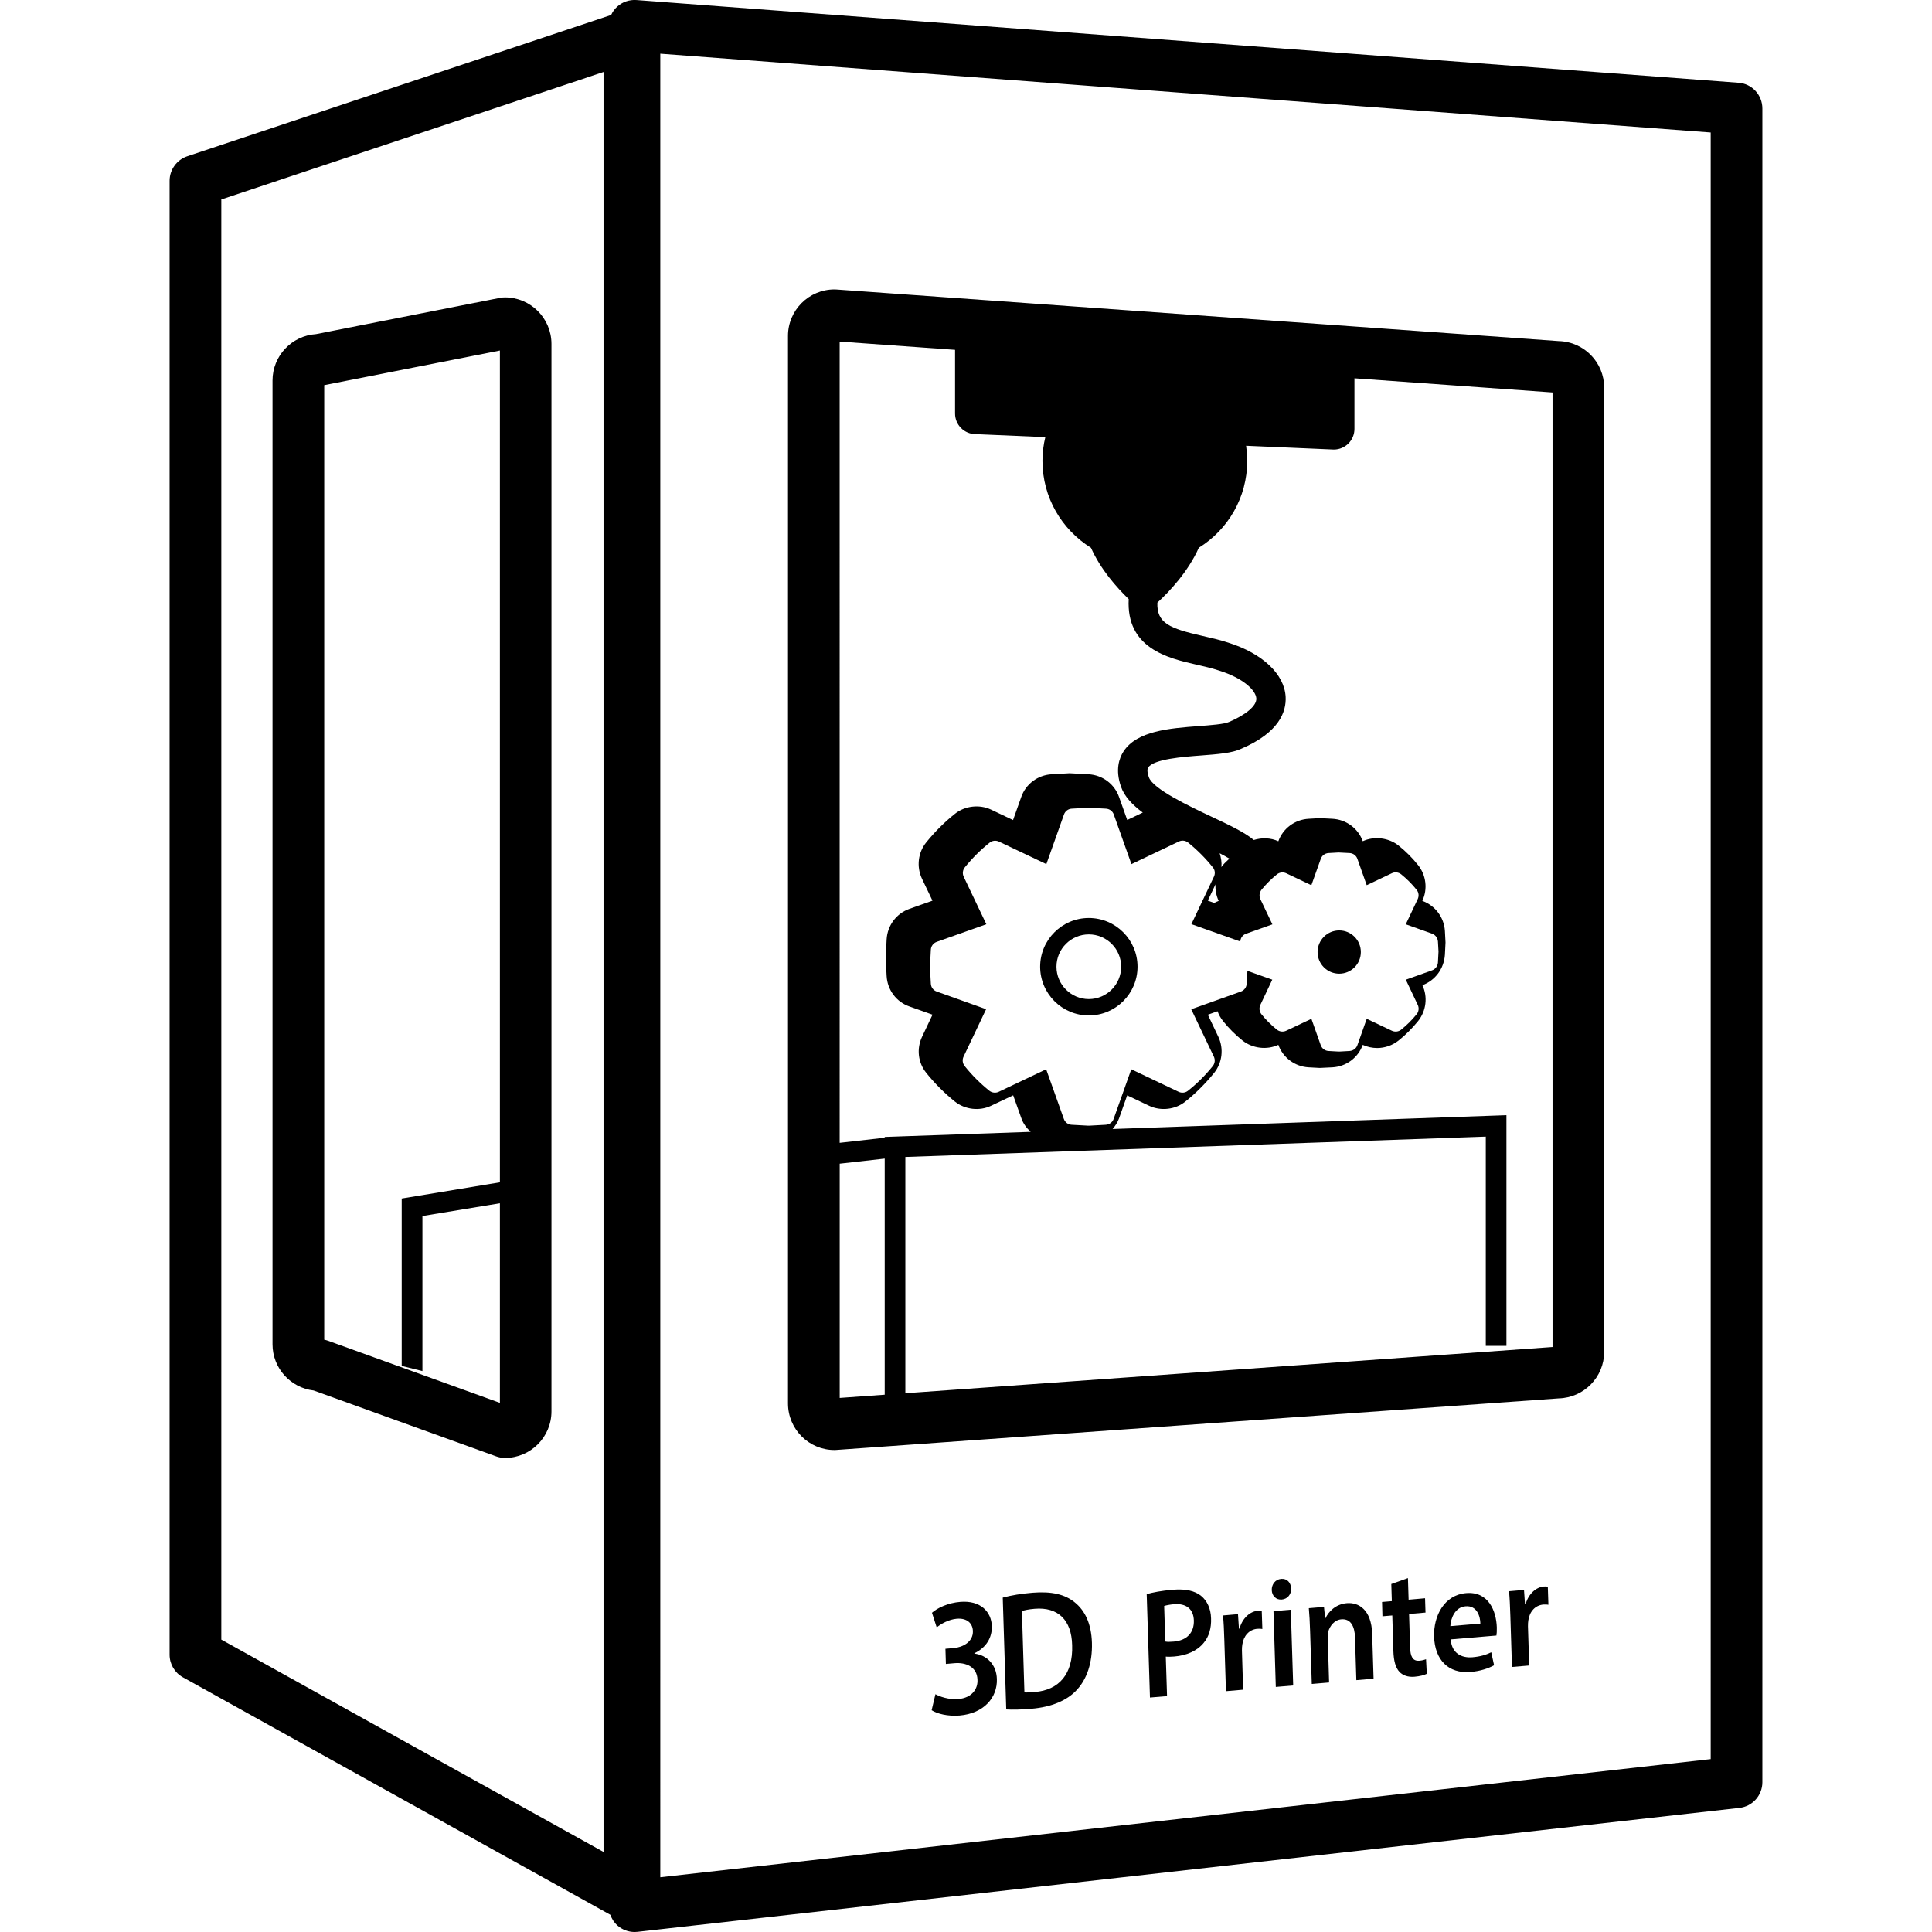 <?xml version="1.0" encoding="iso-8859-1"?>
<!-- Generator: Adobe Illustrator 16.0.0, SVG Export Plug-In . SVG Version: 6.00 Build 0)  -->
<!DOCTYPE svg PUBLIC "-//W3C//DTD SVG 1.1//EN" "http://www.w3.org/Graphics/SVG/1.1/DTD/svg11.dtd">
<svg version="1.1" id="Capa_1" xmlns="http://www.w3.org/2000/svg" xmlns:xlink="http://www.w3.org/1999/xlink" x="0px" y="0px"
	 width="51px" height="51px" viewBox="0 0 51 51" style="enable-background:new 0 0 51 51;" xml:space="preserve">
<g>
	<g>
		<circle cx="35.352" cy="25.132" r="0.571"/>
		<path d="M28.742,26.805c0.709,0,1.286-0.577,1.286-1.286s-0.577-1.286-1.286-1.286c-0.707,0-1.285,0.577-1.285,1.286
			C27.458,26.229,28.035,26.805,28.742,26.805z M28.742,24.666c0.471,0,0.854,0.382,0.854,0.853s-0.384,0.854-0.854,0.854
			c-0.47,0-0.854-0.383-0.854-0.854S28.271,24.666,28.742,24.666z"/>
		<path d="M45.893,2.184L16.8,0.001c-0.189-0.013-0.375,0.051-0.514,0.18c-0.066,0.061-0.117,0.135-0.154,0.214L4.943,4.125
			C4.667,4.218,4.477,4.479,4.477,4.772v38.909c0,0.248,0.135,0.477,0.352,0.596l11.283,6.269c0.037,0.106,0.098,0.204,0.184,0.281
			C16.422,50.938,16.584,51,16.75,51c0.025,0,0.051-0.001,0.076-0.004l29.091-3.272c0.345-0.039,0.605-0.331,0.605-0.678V2.864
			C46.522,2.506,46.248,2.209,45.893,2.184z M15.932,48.887l-10.09-5.605V5.265L15.932,1.9V48.887z M45.158,46.436l-27.728,3.119
			V1.417l27.728,2.08V46.436z"/>
		<path d="M22.028,38.277c0.016,0,0.033,0,0.049-0.002l19.07-1.361c0.664-0.017,1.199-0.561,1.199-1.228V10.231
			c0-0.667-0.535-1.211-1.199-1.227l-19.07-1.362c-0.016-0.001-0.033-0.002-0.049-0.002c-0.678,0-1.227,0.551-1.227,1.227V37.05
			C20.803,37.728,21.352,38.277,22.028,38.277z M31.646,14.459c0.769-0.477,1.278-1.326,1.278-2.296c0-0.135-0.012-0.266-0.03-0.396
			l2.315,0.1c0.302,0,0.545-0.244,0.545-0.545V9.986l5.229,0.374v25.198l-17.084,1.22v-6.237l15.322-0.537v5.523h0.545v-6.089
			l-10.396,0.365c0.07-0.083,0.131-0.174,0.17-0.281l0.215-0.607l0.584,0.277c0.306,0.143,0.688,0.097,0.945-0.109
			c0.275-0.217,0.531-0.473,0.764-0.759c0.217-0.268,0.261-0.642,0.113-0.956l-0.277-0.582l0.256-0.092
			c0.033,0.092,0.082,0.18,0.146,0.26c0.148,0.187,0.321,0.358,0.514,0.514c0.264,0.209,0.644,0.254,0.945,0.113
			c0.123,0.341,0.438,0.574,0.799,0.594l0.295,0.016l0.334-0.016c0.363-0.02,0.677-0.253,0.8-0.593
			c0.118,0.054,0.25,0.083,0.38,0.083c0.203,0,0.402-0.069,0.562-0.195c0.188-0.149,0.36-0.321,0.518-0.515
			c0.216-0.269,0.26-0.641,0.115-0.948c0.337-0.125,0.57-0.435,0.594-0.804l0.016-0.323l-0.016-0.306
			c-0.023-0.359-0.256-0.669-0.596-0.793c0.145-0.31,0.101-0.68-0.113-0.945c-0.152-0.191-0.325-0.365-0.518-0.518
			c-0.263-0.208-0.646-0.25-0.941-0.112c-0.124-0.341-0.438-0.573-0.803-0.592l-0.326-0.017l-0.297,0.017
			c-0.365,0.019-0.68,0.252-0.803,0.593c-0.201-0.093-0.435-0.099-0.648-0.033c-0.243-0.204-0.658-0.401-1.143-0.628
			c-0.568-0.269-1.521-0.719-1.627-1.029c-0.029-0.083-0.057-0.196-0.018-0.256c0.146-0.224,0.928-0.283,1.396-0.318
			c0.441-0.034,0.824-0.063,1.062-0.178c1.003-0.43,1.189-0.979,1.171-1.366c-0.03-0.602-0.612-1.151-1.513-1.434
			c-0.215-0.072-0.448-0.125-0.68-0.178c-0.863-0.196-1.213-0.332-1.193-0.879C30.879,15.607,31.363,15.091,31.646,14.459z
			 M24.727,26.174c-0.089-0.031-0.15-0.112-0.155-0.207l-0.024-0.436l0.024-0.461c0.005-0.094,0.066-0.175,0.155-0.207l1.31-0.465
			l-0.598-1.255c-0.038-0.081-0.027-0.177,0.029-0.246c0.2-0.247,0.42-0.466,0.656-0.653c0.069-0.056,0.164-0.066,0.245-0.028
			l1.252,0.595l0.465-1.31c0.031-0.088,0.111-0.149,0.205-0.154l0.438-0.025l0.465,0.025c0.095,0.005,0.177,0.066,0.207,0.154
			l0.466,1.31l1.252-0.597c0.08-0.039,0.176-0.028,0.246,0.029c0.238,0.192,0.459,0.413,0.652,0.655
			c0.057,0.069,0.066,0.165,0.027,0.245l-0.594,1.252l1.291,0.459c0.004-0.094,0.063-0.175,0.153-0.206l0.694-0.247l-0.317-0.665
			c-0.038-0.081-0.026-0.177,0.028-0.247c0.125-0.154,0.265-0.291,0.41-0.409c0.07-0.055,0.166-0.065,0.246-0.027l0.662,0.315
			l0.248-0.695c0.03-0.088,0.111-0.149,0.205-0.154l0.266-0.015l0.291,0.015c0.094,0.005,0.175,0.065,0.205,0.154l0.246,0.694
			l0.664-0.316c0.08-0.039,0.176-0.027,0.246,0.029c0.149,0.12,0.287,0.258,0.408,0.41c0.057,0.07,0.066,0.165,0.027,0.246
			l-0.314,0.663l0.695,0.248c0.087,0.032,0.148,0.113,0.154,0.207l0.015,0.264l-0.015,0.289c-0.006,0.094-0.067,0.175-0.154,0.207
			l-0.694,0.248l0.315,0.664c0.039,0.081,0.027,0.177-0.028,0.246c-0.124,0.153-0.262,0.29-0.411,0.409
			c-0.068,0.055-0.164,0.065-0.244,0.028l-0.664-0.315l-0.246,0.695c-0.03,0.087-0.111,0.147-0.205,0.154l-0.266,0.015
			c-0.005,0-0.009,0-0.014,0c-0.004,0-0.01,0-0.014,0l-0.264-0.015c-0.094-0.005-0.174-0.066-0.205-0.154l-0.246-0.695l-0.666,0.315
			c-0.08,0.038-0.176,0.026-0.244-0.028c-0.153-0.123-0.291-0.26-0.41-0.409c-0.055-0.069-0.066-0.165-0.028-0.245l0.315-0.666
			l-0.656-0.233l-0.02,0.34c-0.004,0.093-0.064,0.175-0.154,0.207l-1.309,0.467l0.598,1.253c0.037,0.081,0.027,0.176-0.029,0.246
			c-0.197,0.245-0.418,0.465-0.656,0.653c-0.07,0.056-0.166,0.064-0.244,0.028l-1.252-0.596l-0.466,1.311
			c-0.03,0.088-0.112,0.148-0.207,0.154l-0.438,0.024c-0.004,0-0.008,0-0.014,0c-0.005,0-0.008,0-0.014,0l-0.436-0.024
			c-0.095-0.005-0.174-0.065-0.205-0.154l-0.467-1.311l-1.254,0.596c-0.08,0.037-0.176,0.026-0.246-0.029
			c-0.242-0.195-0.462-0.414-0.652-0.653c-0.056-0.07-0.067-0.165-0.029-0.246l0.596-1.254L24.727,26.174z M32.17,23.782
			c-0.041,0.015-0.08,0.033-0.119,0.053l-0.168-0.06l0.203-0.43C32.078,23.491,32.105,23.641,32.17,23.782z M32.196,22.524
			c0.097,0.05,0.183,0.097,0.257,0.142c-0.057,0.059-0.117,0.104-0.17,0.169c-0.016,0.018-0.027,0.036-0.041,0.055
			C32.254,22.766,32.234,22.643,32.196,22.524z M22.166,9.017l3.045,0.218v1.68c0,0.301,0.244,0.545,0.545,0.545l1.838,0.079
			c-0.049,0.201-0.076,0.41-0.076,0.625c0,0.971,0.514,1.819,1.281,2.296c0.256,0.574,0.678,1.047,0.996,1.354
			c-0.069,1.292,1.023,1.558,1.779,1.729c0.206,0.047,0.414,0.093,0.612,0.16c0.627,0.196,0.966,0.518,0.978,0.734
			c0.01,0.189-0.26,0.424-0.718,0.62c-0.12,0.059-0.497,0.087-0.801,0.11c-0.765,0.058-1.63,0.123-1.985,0.667
			c-0.117,0.18-0.225,0.488-0.068,0.934c0.087,0.254,0.299,0.477,0.574,0.682l-0.41,0.196l-0.215-0.605
			c-0.121-0.345-0.438-0.582-0.806-0.602l-0.501-0.027l-0.474,0.027c-0.366,0.021-0.682,0.257-0.802,0.6l-0.216,0.609l-0.581-0.276
			c-0.307-0.145-0.692-0.098-0.949,0.108c-0.275,0.218-0.531,0.473-0.759,0.754c-0.219,0.268-0.265,0.643-0.116,0.96l0.278,0.582
			l-0.609,0.216c-0.344,0.122-0.58,0.438-0.601,0.805l-0.025,0.498l0.025,0.472c0.021,0.366,0.258,0.683,0.601,0.801l0.61,0.217
			l-0.277,0.586c-0.148,0.315-0.105,0.681,0.111,0.949c0.222,0.277,0.477,0.533,0.757,0.759c0.264,0.211,0.647,0.258,0.954,0.111
			l0.584-0.276l0.216,0.605c0.05,0.144,0.14,0.262,0.246,0.359l-3.854,0.135v0.021l-1.188,0.134V9.017z M22.166,30.718l1.188-0.134
			v6.233l-1.188,0.085V30.718z"/>
		<path d="M8.28,36.706l4.818,1.739c0.074,0.027,0.152,0.041,0.232,0.041c0.676,0,1.227-0.55,1.227-1.227V9.078
			c0-0.677-0.551-1.228-1.227-1.228c-0.045,0-0.088,0.004-0.133,0.013L8.342,8.82c-0.641,0.041-1.148,0.575-1.148,1.225v25.441
			C7.194,36.116,7.669,36.635,8.28,36.706z M8.559,10.167l4.637-0.914V31.21l-2.592,0.428v4.419l0.547,0.136V32.1l2.045-0.337v5.269
			l-4.541-1.641c-0.031-0.011-0.063-0.021-0.096-0.026V10.167z"/>
		<path d="M25.721,43.651v-0.009c0.318-0.151,0.469-0.415,0.461-0.717c-0.012-0.378-0.299-0.685-0.836-0.639
			c-0.314,0.025-0.6,0.157-0.744,0.287l0.125,0.387c0.105-0.09,0.314-0.21,0.527-0.229c0.285-0.023,0.422,0.13,0.428,0.325
			c0.01,0.29-0.275,0.43-0.504,0.449l-0.221,0.019l0.012,0.4l0.229-0.02c0.303-0.025,0.596,0.098,0.605,0.439
			c0.012,0.228-0.133,0.477-0.51,0.508c-0.25,0.021-0.498-0.069-0.6-0.128l-0.1,0.423c0.143,0.092,0.42,0.165,0.736,0.14
			c0.645-0.055,1.002-0.475,0.986-0.963C26.305,43.933,26.039,43.688,25.721,43.651z"/>
		<path d="M27.255,42.044c-0.293,0.024-0.568,0.07-0.785,0.129l0.092,2.952c0.162,0.009,0.379,0.008,0.666-0.018
			c0.527-0.044,0.951-0.219,1.211-0.513c0.25-0.28,0.4-0.695,0.385-1.229c-0.016-0.513-0.188-0.854-0.455-1.068
			C28.112,42.088,27.762,42.002,27.255,42.044z M27.315,44.665c-0.1,0.008-0.205,0.017-0.273,0.009l-0.066-2.146
			c0.068-0.023,0.18-0.047,0.336-0.06c0.617-0.052,0.975,0.296,0.99,0.961C28.328,44.189,27.957,44.614,27.315,44.665z"/>
		<path d="M30.963,41.965c-0.308,0.026-0.531,0.07-0.693,0.116l0.086,2.73l0.451-0.038l-0.033-1.043
			c0.061,0.007,0.137,0.005,0.223-0.002c0.322-0.026,0.604-0.146,0.779-0.362c0.135-0.159,0.203-0.385,0.193-0.646
			c-0.006-0.26-0.109-0.468-0.262-0.592C31.543,41.994,31.297,41.937,30.963,41.965z M30.983,43.334
			c-0.094,0.008-0.168,0.01-0.223-0.002l-0.029-0.938c0.047-0.016,0.138-0.036,0.263-0.047c0.313-0.025,0.512,0.122,0.521,0.43
			C31.524,43.104,31.324,43.306,30.983,43.334z"/>
		<path d="M33.199,42.521c-0.191,0.017-0.398,0.179-0.479,0.47l-0.015,0.001l-0.025-0.382l-0.396,0.034
			c0.018,0.181,0.027,0.373,0.035,0.645l0.043,1.354l0.453-0.039l-0.031-1.035c-0.002-0.057,0.004-0.11,0.01-0.156
			c0.033-0.229,0.179-0.398,0.396-0.417c0.055-0.004,0.096,0,0.133,0.005l-0.016-0.478C33.27,42.519,33.244,42.517,33.199,42.521z"
			/>
		<polygon points="33.617,42.53 33.678,44.531 34.137,44.492 34.074,42.492 		"/>
		<path d="M33.834,42.224c0.158-0.013,0.254-0.141,0.25-0.292c-0.01-0.156-0.107-0.267-0.265-0.253
			c-0.151,0.013-0.252,0.141-0.248,0.296C33.578,42.126,33.682,42.235,33.834,42.224z"/>
		<path d="M35.553,42.32c-0.299,0.025-0.488,0.231-0.562,0.395l-0.011,0.001l-0.03-0.298l-0.4,0.034
			c0.016,0.172,0.025,0.364,0.033,0.595l0.045,1.405l0.457-0.039l-0.035-1.174c-0.002-0.059,0-0.119,0.012-0.167
			c0.045-0.156,0.166-0.311,0.346-0.326c0.25-0.021,0.352,0.188,0.361,0.476l0.035,1.13l0.455-0.039l-0.037-1.187
			C36.201,42.493,35.869,42.294,35.553,42.32z"/>
		<path d="M37.469,43.839c-0.176,0.015-0.238-0.108-0.246-0.35l-0.027-0.884l0.434-0.037l-0.012-0.378l-0.434,0.038l-0.018-0.57
			l-0.439,0.156l0.014,0.452l-0.258,0.022l0.01,0.378l0.26-0.022l0.029,0.94c0.008,0.263,0.059,0.439,0.158,0.547
			c0.088,0.095,0.23,0.145,0.396,0.131c0.145-0.012,0.262-0.043,0.328-0.078L37.644,43.8C37.604,43.814,37.545,43.833,37.469,43.839
			z"/>
		<path d="M38.703,42.054c-0.576,0.048-0.863,0.596-0.847,1.15c0.021,0.611,0.375,0.98,0.959,0.932
			c0.261-0.021,0.474-0.094,0.625-0.177l-0.075-0.343c-0.138,0.068-0.287,0.114-0.498,0.132c-0.289,0.024-0.55-0.11-0.57-0.472
			l1.205-0.102c0.008-0.046,0.012-0.121,0.01-0.215C39.498,42.521,39.289,42.005,38.703,42.054z M38.285,42.926
			c0.012-0.208,0.123-0.501,0.403-0.524c0.304-0.025,0.388,0.272,0.39,0.457L38.285,42.926z"/>
		<path d="M40.75,41.88c-0.191,0.017-0.398,0.179-0.479,0.469l-0.015,0.001l-0.026-0.38l-0.396,0.034
			c0.018,0.18,0.026,0.373,0.035,0.644l0.043,1.356l0.455-0.039l-0.033-1.035c-0.002-0.057,0.004-0.111,0.01-0.158
			c0.033-0.229,0.178-0.396,0.395-0.416c0.057-0.004,0.098,0,0.135,0.005l-0.016-0.477C40.819,41.878,40.795,41.877,40.75,41.88z"/>
	</g>
</g>
<g>
</g>
<g>
</g>
<g>
</g>
<g>
</g>
<g>
</g>
<g>
</g>
<g>
</g>
<g>
</g>
<g>
</g>
<g>
</g>
<g>
</g>
<g>
</g>
<g>
</g>
<g>
</g>
<g>
</g>
</svg>

